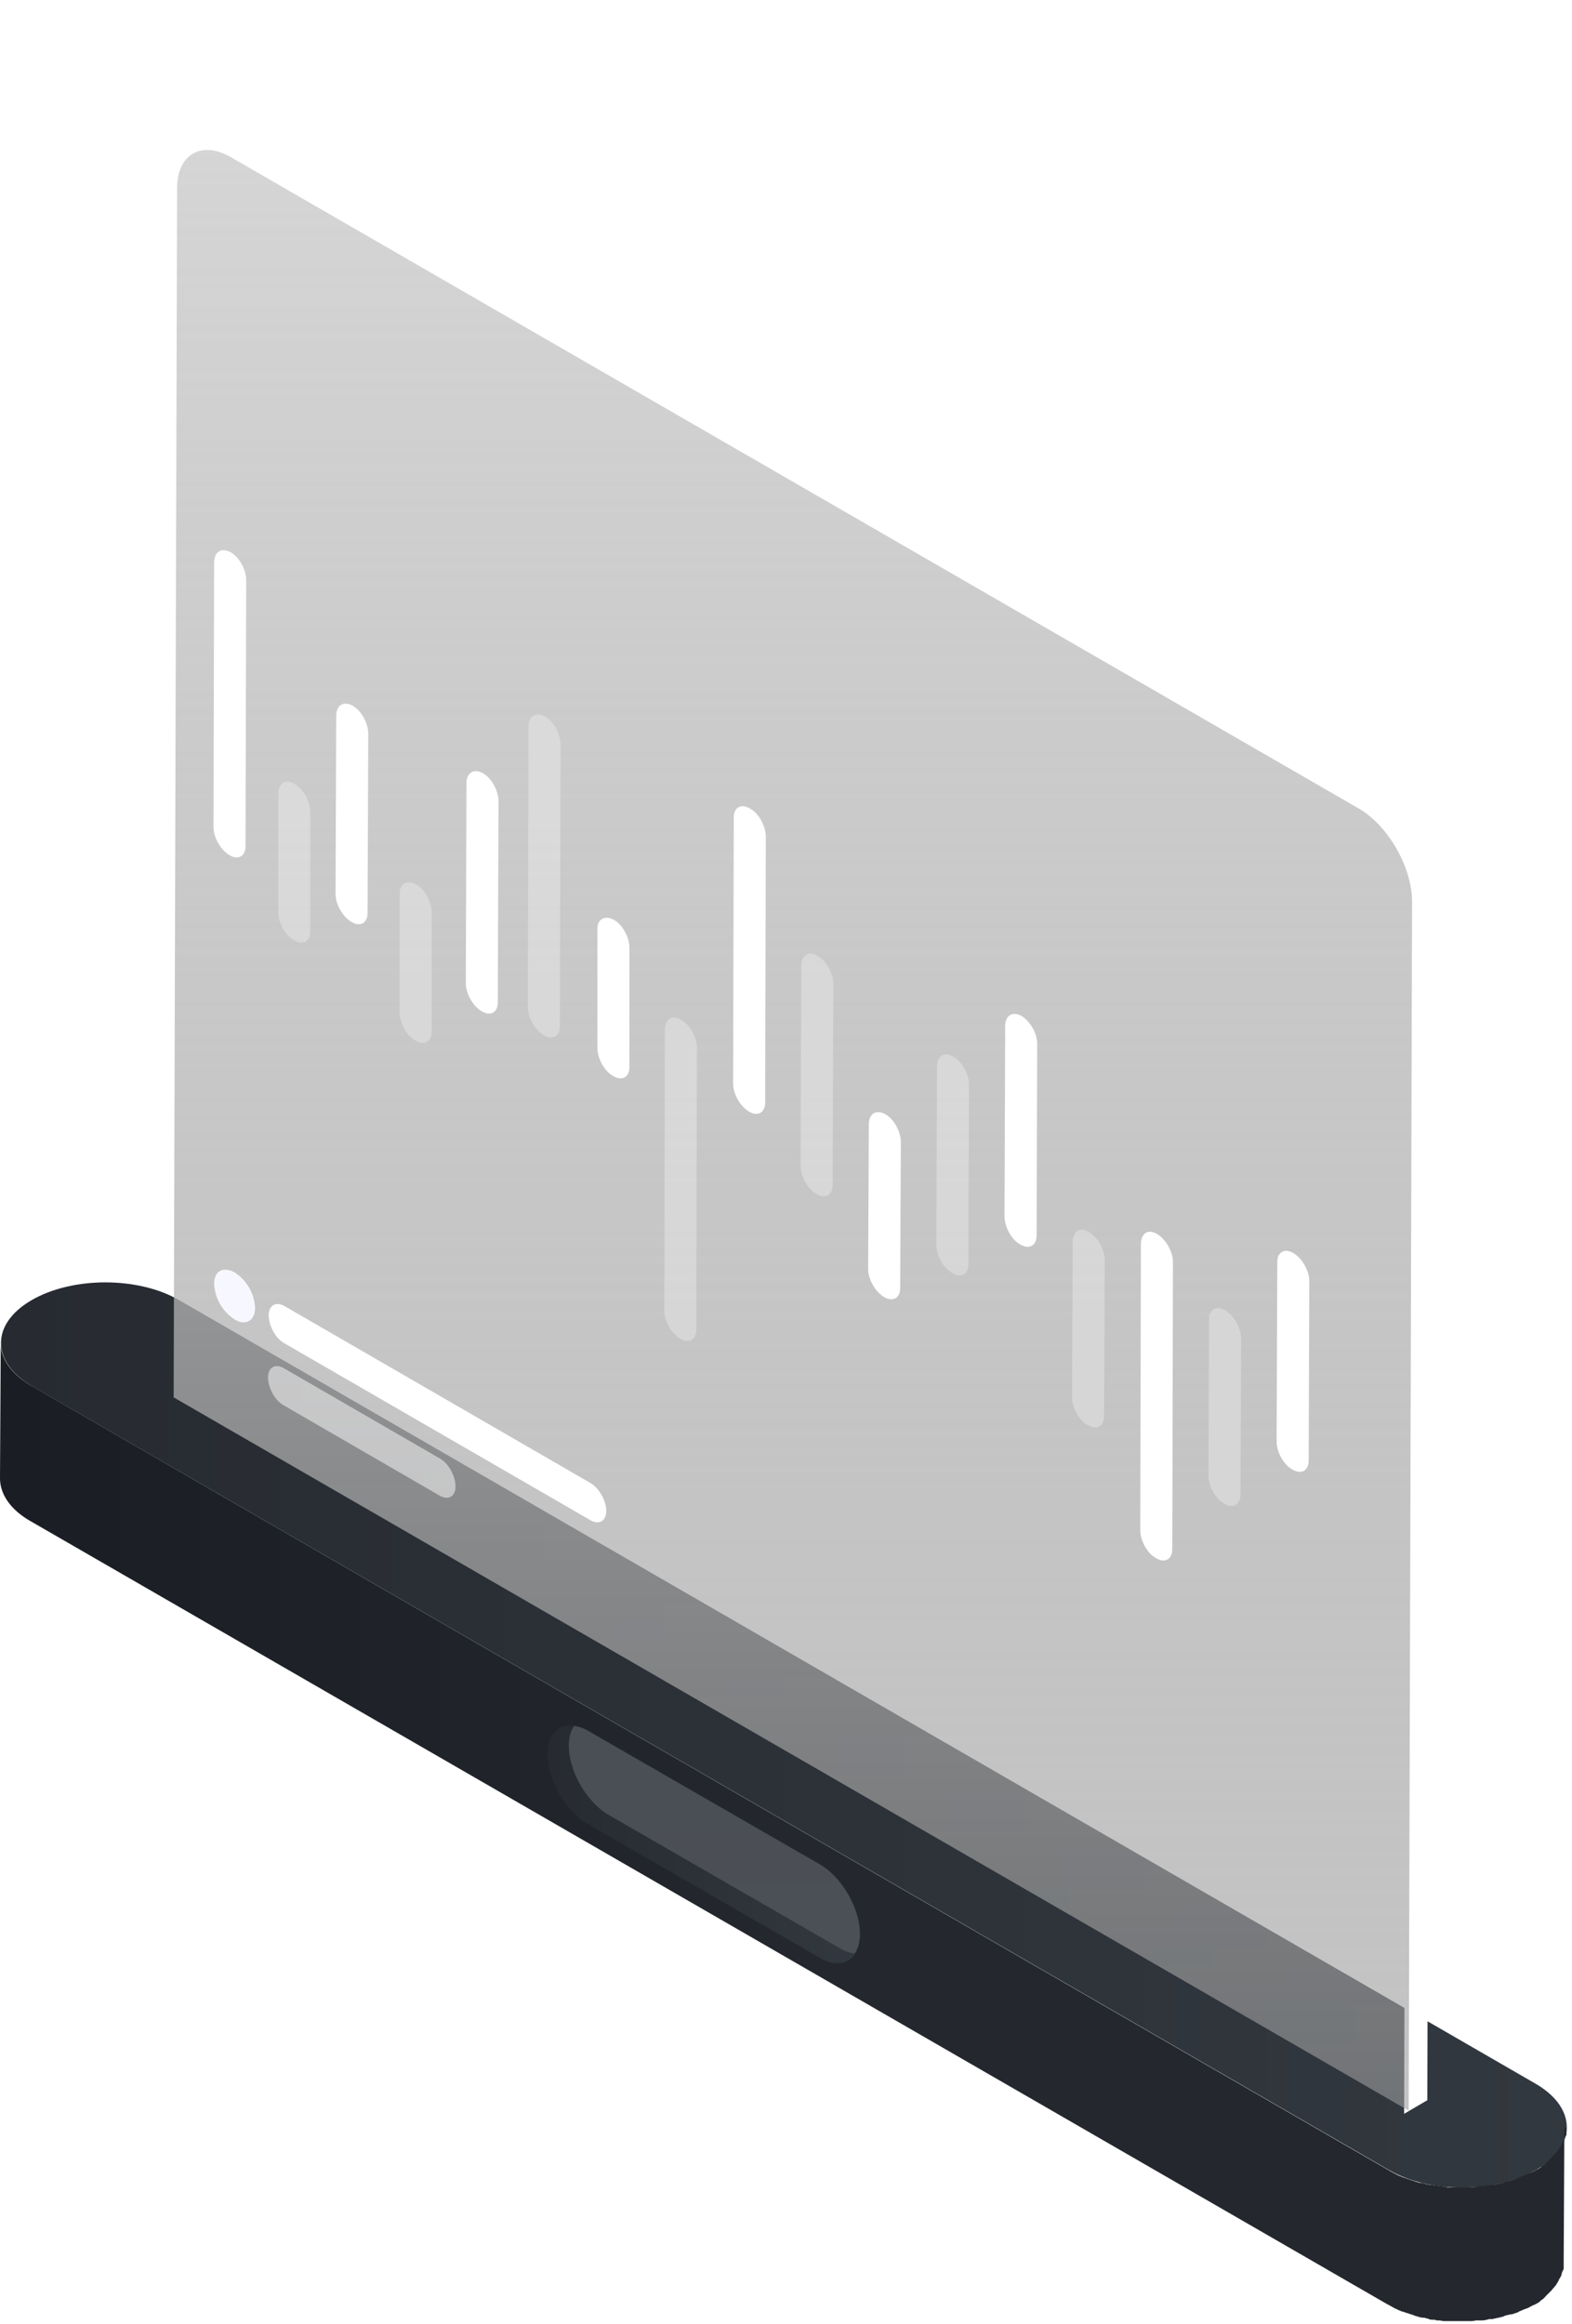 <svg viewBox="0 0 301 445" width="301" height="445" fill="none" xmlns="http://www.w3.org/2000/svg"><path d="M294.06 399.01c7.83 4.57 7.96 11.88.13 16.45-7.84 4.58-20.5 4.58-28.34 0L6.14 265.43c-7.84-4.57-7.97-11.88-.13-16.45 7.83-4.57 20.5-4.57 28.33 0l259.72 150.03Z" fill="url(#a)"/><path d="M294.06 399.01c7.83 4.57 7.96 11.88.13 16.45-7.84 4.58-20.5 4.58-28.34 0L6.14 265.43c-7.84-4.57-7.97-11.88-.13-16.45 7.83-4.57 20.5-4.57 28.33 0l259.72 150.03Z" fill="url(#b)"/><path d="M299.94 407.63v1.05c0 .13 0 .26-.14.26 0 .13 0 .13-.13.26 0 .13 0 .13-.13.26 0 .13 0 .13-.13.26 0 .13-.13.26-.13.26 0 .13-.13.13-.13.26s-.13.26-.13.26c0 .13-.13.13-.13.26-.13.14-.13.27-.26.4 0 .13-.13.13-.13.26-.13.13-.13.26-.26.39l-.13.13c-.13.26-.4.4-.53.65l-.13.13-.39.4-.26.26-.26.26-.26.26c-.13.13-.26.13-.26.26-.13.13-.26.13-.26.26-.13.13-.26.13-.4.26-.13.13-.26.13-.26.26-.13.13-.26.13-.39.26s-.26.13-.52.27c-.4.26-.92.52-1.3.65-.14 0-.27.13-.4.13-.39.13-.78.4-1.3.52 0 0-.13 0-.13.13-.53.13-.92.4-1.44.52-.4.13-.65.27-1.05.27-.26.13-.52.13-.78.26-.4.13-.78.13-1.04.26-.26 0-.53.13-.79.13h-.39c-.52.13-.91.13-1.44.26h-.39c-.26 0-.52 0-.78.13-.4 0-.91.13-1.3.13h-3.92c-.26 0-.66 0-.92-.13-.39 0-.65-.13-1.04-.13-.26 0-.65-.13-.92-.13-.39 0-.65-.13-1.04-.13-.26 0-.52-.13-.78-.13-.4-.13-.79-.26-1.31-.26-.26-.13-.52-.13-.78-.26-.13 0-.26-.13-.4-.13l-1.17-.4c-.13 0-.26-.13-.4-.13-.38-.13-.65-.26-1.04-.39-.13-.13-.39-.13-.52-.26-.52-.26-1.04-.52-1.44-.78L6.15 265.43c-3-1.7-4.83-3.78-5.62-6a6.64 6.64 0 0 1-.39-2.22L0 283.06c0 3 1.96 6 5.88 8.23l259.71 149.9c.53.26.92.52 1.44.78.13.13.4.13.52.26.26.13.65.26.92.4h.13c.13 0 .26.13.39.13l1.17.39c.13 0 .26.13.4.13.13 0 .13 0 .26.13.13 0 .39.13.52.13.39.13.78.26 1.3.26.13 0 .26 0 .4.13.13 0 .39 0 .52.13.39.13.65.13 1.04.13.13 0 .26 0 .4.13h.52c.39 0 .65.13 1.04.13h4.7c.4 0 .92 0 1.3-.13h1.19c.51 0 .9-.13 1.43-.26h.52c.26 0 .4-.13.66-.13.39-.13.78-.13 1.04-.26.26 0 .52-.13.78-.26.4-.13.66-.13 1.05-.26h.26l1.17-.4s.13 0 .13-.12c.4-.13.92-.4 1.31-.53.13 0 .26-.13.4-.13.51-.26.9-.52 1.3-.65.13 0 .13-.13.26-.13s.13-.13.26-.13c.13-.13.26-.13.4-.26.12-.13.25-.13.25-.26.13-.13.26-.13.4-.27.13-.13.26-.13.26-.26.13-.13.26-.13.26-.26l.26-.26.26-.26.13-.13.13-.13.4-.4.12-.12c.13-.26.4-.4.52-.66l.14-.13c.13-.13.13-.26.26-.39 0-.13.13-.13.13-.26.13-.13.13-.26.26-.4v-.12s0-.13.13-.13c0-.13.13-.26.13-.26 0-.13.13-.13.13-.26s.13-.26.13-.26v-.27c0-.13.13-.13.13-.26s0-.13.13-.26c0-.13 0-.13.13-.26v-1.31l.13-25.85c.4 0 .4.13.4.26Z" fill="url(#c)"/><g filter="url(#d)"><path d="M273.82 170.5v-1.56c0-.13 0-.4-.13-.53 0-.13 0-.26-.13-.52 0-.13-.13-.39-.13-.52v-.52c0-.13-.13-.4-.13-.53s-.13-.26-.13-.39v-.26c0-.13-.13-.39-.13-.52s-.13-.4-.13-.52v-.26c0-.13-.14-.27-.14-.4a1 1 0 0 0-.26-.52c0-.13-.13-.26-.13-.39v-.13c-.13-.13-.13-.4-.26-.52-.13-.13-.13-.4-.26-.52v-.27c-.13-.13-.13-.26-.26-.39a.99.99 0 0 1-.26-.52c0-.13-.13-.13-.13-.26v-.13c-.13-.13-.13-.26-.26-.4-.13-.25-.26-.38-.4-.65 0 0 0-.13-.13-.13-.26-.26-.39-.65-.65-.91-.13-.26-.26-.4-.52-.65a2.07 2.07 0 0 1-.4-.53 1.8 1.8 0 0 1-.38-.52l-.4-.39-.13-.13-.13-.13c-.13-.13-.13-.26-.26-.26l-.39-.4-.13-.12s-.13 0-.13-.13l-.26-.27a1.8 1.8 0 0 0-.52-.39c-.13 0-.13-.13-.27-.13 0 0-.13 0-.13-.13l-.13-.13-.39-.4c-.13-.12-.26-.12-.39-.25s-.26-.26-.4-.26c-.12-.13-.25-.13-.38-.26h-.13L48.05 28.18c-.13 0-.26-.14-.39-.14-.13-.13-.26-.13-.4-.26-.12 0-.12-.13-.25-.13h-.26c-.13 0-.26-.13-.4-.13-.13 0-.26-.13-.39-.13h-.13c-.13 0-.13 0-.26-.13-.13 0-.26-.13-.39-.13h-.52c-.13 0-.26 0-.4-.13H42.7c-.26 0-.4 0-.65.13h-.13c-.27 0-.4.13-.66.13h-.13c-.26.13-.52.26-.65.26l-4.44 2.61c.26-.13.4-.26.65-.26h.13c.26-.13.4-.13.66-.13h.13c.26 0 .52-.13.78-.13h1.04c.27 0 .53.13.92.13h.13c.26.13.65.13.91.26s.66.26 1.05.4h.13c.39.13.65.39 1.04.52l215.85 124.57c.39.26.65.39 1.04.65.26.26.65.52.92.65 0 0 .13 0 .13.13.26.27.65.53.9.79 0 0 .14 0 .14.13l.91.91.13.13c.27.26.66.66.92 1.05s.52.65.78 1.04c.26.4.52.65.66 1.05.13.26.26.39.39.65.13.13.26.4.39.52 0 .13.13.13.13.26.13.26.4.66.52.92v.13c.26.39.4.78.52 1.17.13.4.4.79.53 1.18v.13l.39 1.17v.13c.13.4.26.79.26 1.18v.13c.13.4.13.78.26 1.17 0 .4.13.79.13 1.18v1.31l-.65 231.5 4.44-2.6.65-231.52c-.13.27-.13.13-.13-.13Z" fill="url(#e)"/></g><g filter="url(#f)"><path d="M260.06 154.75c5.75 3.26 10.32 11.36 10.32 17.89l-.65 231.51L33.25 267.57l.66-231.52c0-6.52 4.7-9.27 10.44-5.87l215.71 124.57Z" fill="url(#g)"/></g><path d="M117.52 176.12c1.7.91 3 3.4 3 5.35v22.85c0 1.96-1.43 2.75-3.13 1.7-1.7-.91-3-3.4-3-5.35v-22.85c0-1.83 1.43-2.61 3.13-1.7Z" fill="#fff"/><path d="M79.65 169.33c1.7.91 3 3.4 3 5.35v22.85c0 1.96-1.43 2.75-3.13 1.7-1.7-.91-3-3.4-3-5.35v-22.85c0-1.83 1.44-2.61 3.13-1.7Zm-23.24-19.2c1.7.92 3 3.4 3 5.36v22.85c0 1.96-1.43 2.74-3.13 1.7-1.7-.92-3-3.4-3-5.36v-22.85c.13-1.96 1.43-2.74 3.13-1.7Zm74.04 45.18c1.7.92 3 3.4 3 5.36l-.13 53.93c0 1.96-1.44 2.74-3.13 1.7-1.7-1.05-3-3.4-3-5.36l.12-53.93c.13-1.96 1.44-2.74 3.14-1.7Zm-26.12-58.11c1.7.92 3 3.4 3 5.36l-.13 53.93c0 1.96-1.43 2.74-3.13 1.7-1.7-1.05-3-3.4-3-5.36l.13-53.93c.13-1.82 1.43-2.6 3.13-1.7Z" fill="#fff" fill-opacity=".3"/><path d="M143.63 154.84c1.7.91 3 3.4 3 5.35l-.12 50.93c0 1.95-1.44 2.74-3.14 1.7-1.7-1.05-3-3.4-3-5.36l.13-50.93c0-1.96 1.44-2.74 3.13-1.7Zm-99.49-49.1c1.7.91 3 3.4 3 5.35l-.13 50.93c0 1.96-1.44 2.74-3.13 1.7-1.7-1.05-3-3.4-3-5.36l.12-50.92c.13-1.83 1.44-2.62 3.14-1.7Z" fill="#fff"/><path d="M156.56 183.04c1.7.91 3 3.4 3 5.35l-.13 38.52c0 1.96-1.43 2.75-3.13 1.7-1.7-1.04-3-3.4-3-5.35l.13-38.52c.13-1.96 1.44-2.74 3.13-1.7Z" fill="#fff" fill-opacity=".3"/><path d="M92.45 148.05c1.7.91 3 3.4 3 5.35l-.13 38.52c0 1.96-1.43 2.74-3.13 1.7-1.7-1.05-3-3.4-3-5.36l.13-38.52c.13-1.83 1.43-2.6 3.13-1.7Zm77.04 65.28c1.7.92 3 3.4 3 5.36l-.13 27.94c0 1.96-1.43 2.74-3.13 1.7-1.7-1.05-3-3.4-3-5.36l.13-27.94c.13-1.83 1.43-2.61 3.13-1.7Z" fill="#fff"/><path d="M182.55 202.37c1.7.9 3 3.39 3 5.35l-.13 34.34c0 1.96-1.44 2.74-3.13 1.7-1.7-1.05-3-3.4-3-5.36l.12-34.34c.13-1.96 1.44-2.74 3.14-1.7Z" fill="#fff" fill-opacity=".3"/><path d="M67.5 135.12c1.7.91 3.01 3.4 3.01 5.35l-.13 34.34c0 1.96-1.43 2.75-3.13 1.7-1.7-1.04-3-3.4-3-5.35l.13-34.34c.13-1.83 1.43-2.62 3.13-1.7Zm128.1 59.41c1.7 1.04 3 3.4 3 5.35l-.12 36.7c0 1.95-1.44 2.74-3.14 1.7-1.7-.92-3-3.4-3-5.36l.13-36.7c.13-1.82 1.44-2.6 3.13-1.69Z" fill="#fff"/><path d="M208.53 235.92c1.7 1.05 3 3.4 3 5.36l-.13 29.9c0 1.96-1.43 2.74-3.13 1.7-1.7-.92-3-3.4-3-5.36l.13-29.9c.13-1.96 1.43-2.74 3.13-1.7Z" fill="#fff" fill-opacity=".3"/><path d="M221.59 236.31c1.7 1.05 3 3.4 3 5.36l-.13 54.97c0 1.96-1.43 2.74-3.13 1.7-1.7-.91-3-3.4-3-5.35l.13-54.98c.13-1.96 1.43-2.74 3.13-1.7Z" fill="#fff"/><path d="M234.65 250.94c1.7 1.04 3 3.4 3 5.35l-.13 29.9c0 1.96-1.44 2.75-3.13 1.7-1.7-.91-3-3.4-3-5.35l.12-29.9c0-1.96 1.44-2.74 3.14-1.7Z" fill="#fff" fill-opacity=".3"/><path d="M247.7 239.97c1.7 1.05 3 3.4 3 5.35l-.12 34.35c0 1.95-1.44 2.74-3.14 1.7-1.7-.92-3-3.4-3-5.36l.13-34.34c0-1.96 1.44-2.74 3.14-1.7Z" fill="#fff"/><path opacity=".5" d="M84.22 279.27c1.7.92 3 3.4 3 5.36 0 1.96-1.43 2.74-3.13 1.7l-29.77-17.24c-1.7-.91-3-3.4-3-5.35 0-1.96 1.43-2.75 3.13-1.7l29.77 17.23Z" fill="#fff"/><path d="M113.08 283.98c1.7 1.04 3 3.4 3 5.35 0 1.96-1.43 2.74-3.13 1.7l-58.5-33.82c-1.7-.92-3-3.4-3-5.36 0-1.95 1.43-2.74 3.13-1.7l58.5 33.83Z" fill="#fff"/><path d="M44.92 243.63a8.63 8.63 0 0 1 3.92 6.79c0 2.48-1.83 3.52-3.92 2.22a8.63 8.63 0 0 1-3.92-6.8c0-2.47 1.7-3.39 3.92-2.21Z" fill="url(#h)"/><path d="M156.95 357.1c4.31 2.48 7.7 8.49 7.7 13.32 0 4.96-3.52 6.92-7.7 4.44l-44.4-25.6c-4.3-2.48-7.7-8.48-7.7-13.31 0-4.97 3.53-6.93 7.7-4.44l44.4 25.59Z" fill="url(#i)"/><path d="M109.95 330.46c.78.13 1.7.4 2.6.92l44.4 25.59c4.31 2.48 7.7 8.49 7.7 13.32 0 1.56-.39 2.87-1.04 3.78a7.8 7.8 0 0 1-2.6-.91l-44.4-25.6c-4.31-2.47-7.7-8.48-7.7-13.31 0-1.57.38-2.87 1.04-3.79Z" fill="url(#j)"/><defs><linearGradient id="a" x1="-29683.7" y1="8911.85" x2="297.61" y2="8911.85" gradientUnits="userSpaceOnUse"><stop stop-color="#F7F7FF"/><stop offset=".58" stop-color="#F5F5FF"/><stop offset=".78" stop-color="#EEEEFE"/><stop offset=".93" stop-color="#E3E3FC"/><stop offset=".98" stop-color="#DDDDFB"/></linearGradient><linearGradient id="b" x1=".14" y1="245.54" x2="300.06" y2="245.54" gradientUnits="userSpaceOnUse"><stop stop-color="#272B31"/><stop offset="1" stop-color="#32383F"/></linearGradient><linearGradient id="c" x1="299.99" y1="444.51" x2="-.06" y2="444.51" gradientUnits="userSpaceOnUse"><stop stop-color="#24282E"/><stop offset=".49" stop-color="#24282E"/><stop offset="1" stop-color="#1A1E24"/></linearGradient><linearGradient id="e" x1="273.95" y1="27" x2="273.95" y2="404.76" gradientUnits="userSpaceOnUse"><stop offset="0" stop-color="#fff"/><stop offset="1" stop-color="#fff"/></linearGradient><linearGradient id="g" x1="270.38" y1="28.72" x2="270.38" y2="404.15" gradientUnits="userSpaceOnUse"><stop offset="0" stop-color="#D5D5D5"/><stop offset="1" stop-color="#9C9C9C" stop-opacity=".6"/></linearGradient><linearGradient id="h" x1="52.65" y1="752.73" x2="-737.94" y2="752.73" gradientUnits="userSpaceOnUse"><stop stop-color="#F7F7FF"/><stop offset=".58" stop-color="#F5F5FF"/><stop offset=".78" stop-color="#EEEEFE"/><stop offset=".93" stop-color="#E3E3FC"/><stop offset=".98" stop-color="#DDDDFB"/></linearGradient><linearGradient id="i" x1="104.84" y1="330.43" x2="164.67" y2="330.43" gradientUnits="userSpaceOnUse"><stop stop-color="#272B31"/><stop offset="1" stop-color="#32383F"/></linearGradient><linearGradient id="j" x1="-2621.91" y1="5304.64" x2="-2621.91" y2="-266.92" gradientUnits="userSpaceOnUse"><stop offset="0" stop-color="#fff"/><stop offset="1" stop-color="#343940"/></linearGradient><filter id="d" x="9.04" y="0" width="291.91" height="431.76" filterUnits="userSpaceOnUse" color-interpolation-filters="sRGB"><feFlood flood-opacity="0" result="BackgroundImageFix"/><feColorMatrix in="SourceAlpha" values="0 0 0 0 0 0 0 0 0 0 0 0 0 0 0 0 0 0 127 0" result="hardAlpha"/><feOffset/><feGaussianBlur stdDeviation="13.5"/><feColorMatrix values="0 0 0 0 1 0 0 0 0 1 0 0 0 0 1 0 0 0 0.5 0"/><feBlend in2="BackgroundImageFix" result="effect1_dropShadow_1815_84"/><feBlend in="SourceGraphic" in2="effect1_dropShadow_1815_84" result="shape"/></filter><filter id="f" x="6.25" y="1.72" width="291.13" height="429.43" filterUnits="userSpaceOnUse" color-interpolation-filters="sRGB"><feFlood flood-opacity="0" result="BackgroundImageFix"/><feColorMatrix in="SourceAlpha" values="0 0 0 0 0 0 0 0 0 0 0 0 0 0 0 0 0 0 127 0" result="hardAlpha"/><feOffset/><feGaussianBlur stdDeviation="13.5"/><feColorMatrix values="0 0 0 0 1 0 0 0 0 1 0 0 0 0 1 0 0 0 0.5 0"/><feBlend in2="BackgroundImageFix" result="effect1_dropShadow_1815_84"/><feBlend in="SourceGraphic" in2="effect1_dropShadow_1815_84" result="shape"/></filter></defs></svg>
